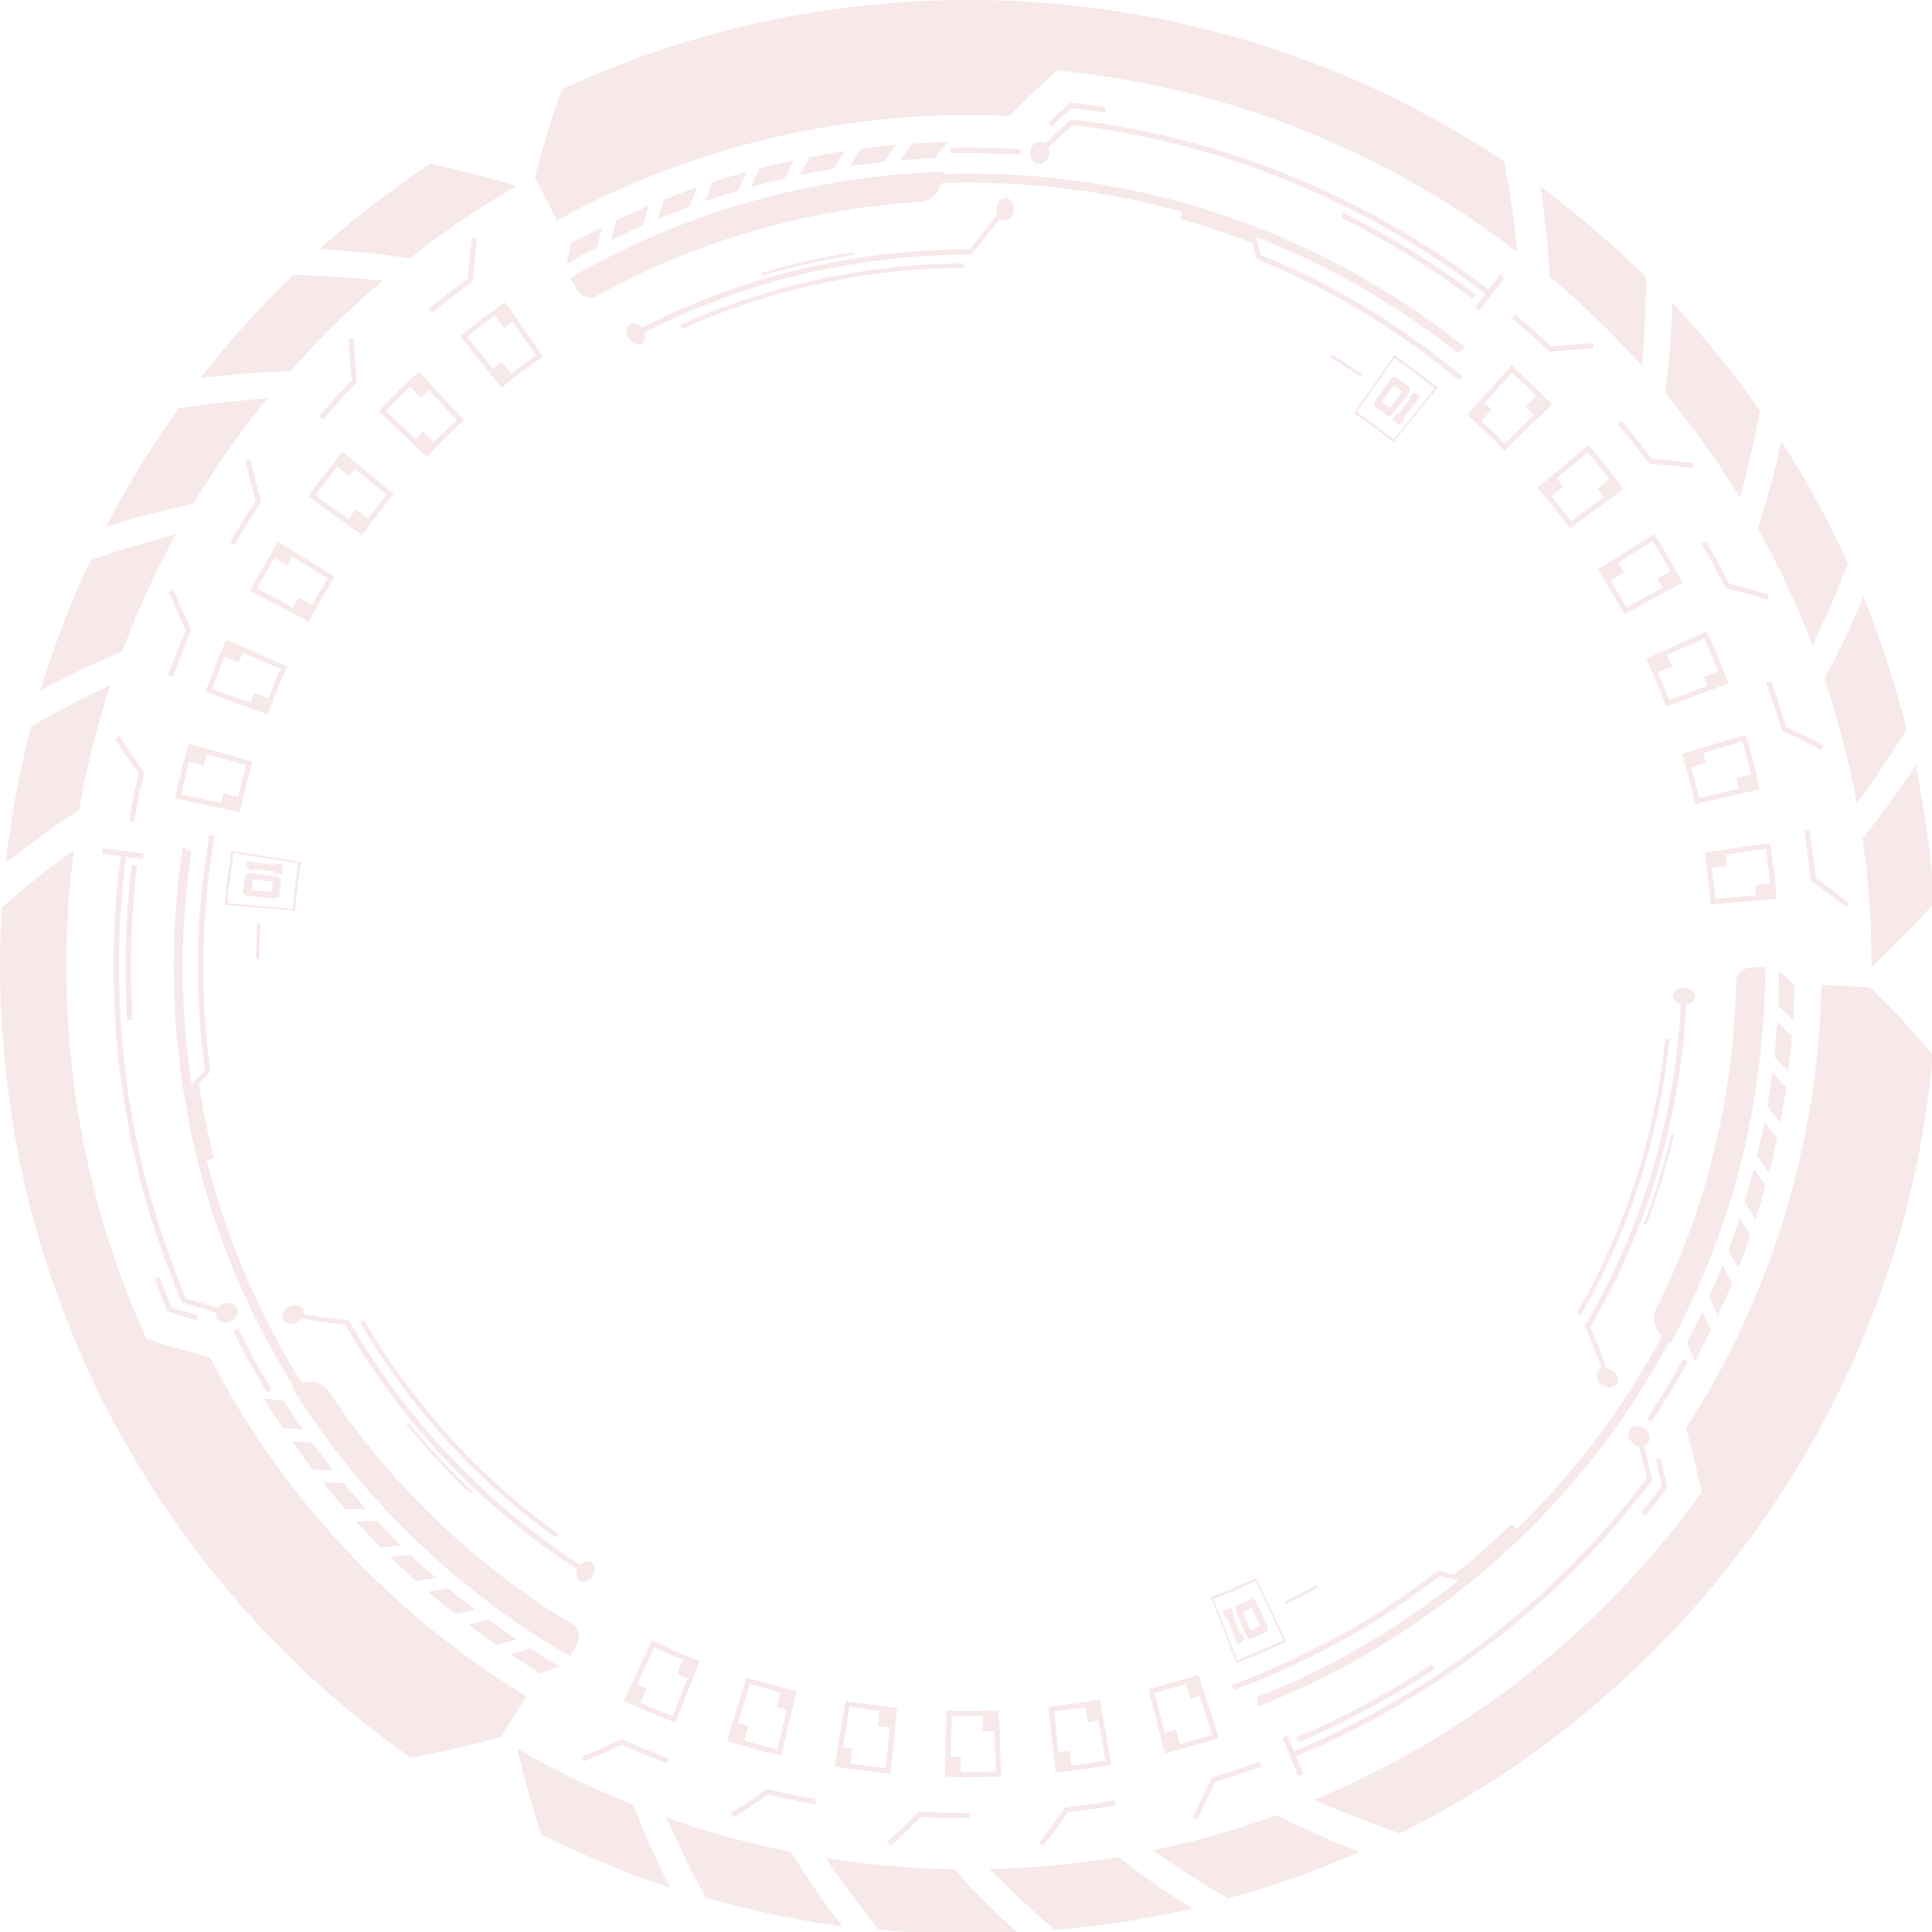 <svg version="1.1" xmlns="http://www.w3.org/2000/svg" xmlns:xlink="http://www.w3.org/1999/xlink" width="1181" height="1181" viewBox="0,0,256,256"><defs><clipPath id="clip-1"><rect x="0" y="0" width="1181" height="1181" id="clip0_3067_11482" fill="none"></rect></clipPath></defs><g fill="none" fill-rule="nonzero" stroke="none" stroke-width="1" stroke-linecap="butt" stroke-linejoin="miter" stroke-miterlimit="10" stroke-dasharray="" stroke-dashoffset="0" font-family="none" font-weight="none" font-size="none" text-anchor="none" style="mix-blend-mode: normal"><g transform="scale(0.217,0.217)"><g clip-path="url(#clip-1)" opacity="0.5"><path d="M804.382,969.589c-6.118,3.779 -12.703,6.764 -19.055,10.076l-0.841,-1.726c6.492,-3.405 13.171,-6.53 19.476,-10.356l0.42,1.96z" fill="#efd1d4"></path><path d="M754.872,1015.49c5.137,-2.05 10.322,-3.96 15.412,-6.16l15.132,-6.85l-18.354,-38.955l-13.685,6.204c-4.623,1.959 -9.294,3.685 -13.964,5.551l15.459,40.16zM783.735,1001.59l-14.011,6.34c-4.717,2.06 -9.528,3.78 -14.292,5.7l-14.478,-37.323c4.344,-1.773 8.734,-3.313 13.031,-5.178l12.75,-5.785z" fill="#efd1d4"></path><path d="M763.37,1000.89l-2.149,-1.539l-6.772,-16.234l0.374,-2.565c1.448,-0.513 2.802,-1.213 4.25,-1.866l0.233,-0.094l5.418,-2.472l2.148,1.54l7.24,15.953l-0.327,2.613l-5.698,2.565l-0.234,0.094c-1.494,0.653 -2.942,1.395 -4.437,1.955zM763.557,995.526l2.335,-1.073l0.233,-0.093l3.27,-1.493l-4.951,-11.196l-3.176,1.446l-0.234,0.094l-2.241,1.026l4.81,11.289z" fill="#efd1d4"></path><path d="M749.265,988.015l6.305,15.905l2.009,-0.79l2.242,-2.19l-1.402,-3.362l-0.934,0.373l-4.67,-11.382l0.934,-0.326l-1.821,-4.525l-5.371,2.099l1.774,4.525z" fill="#efd1d4"></path><path d="M1086.42,593.135l9.39,8.211c-0.28,7.184 -0.14,14.367 -0.88,21.505c-3.04,-2.893 -5.89,-5.738 -9.02,-8.537l0.51,-21.132z" fill="#efd1d4"></path><path d="M1085.22,623.97l8.97,8.77c-0.28,3.592 -0.47,7.184 -0.89,10.729l-1.35,10.683l-8.5,-9.097c0.93,-6.997 1.16,-14.041 1.77,-21.085z" fill="#efd1d4"></path><path d="M1082.18,654.711l8.5,9.33c-0.93,7.091 -2.43,14.135 -3.64,21.225l-7.99,-9.656l1.82,-10.403z" fill="#efd1d4"></path><path d="M1077.32,685.22c2.66,3.218 5.37,6.531 7.85,9.843l-4.86,20.991l-7.47,-10.122c1.45,-6.904 3.41,-13.668 4.48,-20.666z" fill="#efd1d4"></path><path d="M1070.97,713.769l7.09,10.216c-2.05,6.857 -3.73,13.854 -6.11,20.665c-2.15,-3.545 -4.35,-7.044 -6.73,-10.543z" fill="#efd1d4"></path><path d="M1062.28,743.437l6.54,10.683l-3.45,10.169l-3.97,10.029l-5.98,-10.915c2.52,-6.578 4.57,-13.342 6.91,-20.013z" fill="#efd1d4"></path><path d="M1051.77,772.452l5.93,11.103c-2.66,6.67 -5.84,13.108 -8.73,19.685l-5.37,-11.288l4.29,-9.657z" fill="#efd1d4"></path><path d="M1039.54,800.815c1.82,3.778 3.59,7.65 5.18,11.429l-9.85,19.125c-1.5,-3.918 -3.13,-7.836 -4.72,-11.662c3.13,-6.344 6.63,-12.455 9.43,-18.939z" fill="#efd1d4"></path><path d="M1071.06,593.695c-0.14,23.744 -2.29,47.442 -5.65,70.953c-3.78,23.417 -9.25,46.555 -16.11,69.273c-7.24,22.624 -16.07,44.642 -26.3,66.054c-10.41,21.318 -22.56,41.797 -35.866,61.436c-53.709,78.323 -131.237,140.179 -219.695,174.929l0.281,5.79c90.185,-34.99 169.254,-97.871 223.945,-177.594c13.545,-20.012 25.875,-40.864 36.475,-62.555c10.42,-21.785 19.34,-44.316 26.67,-67.314c7,-23.138 12.37,-46.695 16.25,-70.579c3.41,-23.931 5.33,-48.048 5.51,-72.212l-5.56,1.866z" fill="#efd1d4"></path><path d="M1070.5,590.57h7.43c-0.14,39.838 -5.05,79.629 -14.58,118.3c-9.57,38.672 -24.38,75.944 -42.96,111.117c-8.55,-4.618 -12.66,-13.901 -9.2,-20.665c31.38,-61.996 47.63,-131.222 48.94,-200.682c0.1,-4.432 4.77,-8.024 10.37,-8.024z" fill="#efd1d4"></path><path d="M967.702,809.678c17.888,-30.695 32.272,-63.395 41.938,-97.542c9.81,-34.054 15.83,-69.32 16.91,-104.913l3.31,0.14c-1.07,35.686 -7.09,71.046 -16.9,105.239c-2.2,8.63 -5.37,16.934 -8.13,25.424c-1.31,4.245 -3.17,8.303 -4.76,12.455c-1.683,4.105 -3.178,8.303 -4.953,12.362l-5.511,12.175l-2.755,6.064l-3.083,5.925l-6.071,11.895l-6.632,11.569c2.148,4.991 4.343,10.076 6.305,15.207c1.915,5.085 3.783,10.216 5.651,15.441l-2.942,0.28c-3.783,-10.869 -7.706,-21.318 -12.377,-31.721z" fill="#efd1d4"></path><path d="M1028.32,603.212c3.79,0.093 6.82,2.472 6.78,5.364c-0.1,2.846 -3.18,4.992 -7.01,4.805c-3.78,-0.187 -6.82,-2.612 -6.73,-5.365c0.05,-2.752 3.18,-4.898 7.01,-4.804z" fill="#efd1d4"></path><path d="M984.425,836.734c3.223,2.006 4.531,5.691 2.896,8.257c-1.635,2.565 -5.511,2.892 -8.687,0.793c-3.176,-2.1 -4.437,-5.785 -2.895,-8.257c1.541,-2.473 5.464,-2.799 8.686,-0.793z" fill="#efd1d4"></path><path d="M1004.18,872.14c3.13,2.146 4.16,6.018 2.29,8.677c-1.87,2.659 -5.93,2.985 -8.968,0.793c-3.082,-2.239 -4.11,-6.111 -2.288,-8.677c1.821,-2.565 5.836,-2.892 9.016,-0.793z" fill="#efd1d4"></path><path d="M999.321,876.992l3.039,-0.28c2.29,8.816 4.57,17.959 6.49,27.102c-56.326,74.918 -133.247,134.166 -220.069,169.616l-1.261,-3.03c85.888,-35.08 162.109,-93.534 217.97,-167.612c-1.73,-8.676 -3.97,-17.4 -6.169,-25.796z" fill="#efd1d4"></path><path d="M783.134,1060.97l3.082,-1.21l9.621,23.18l-3.222,1.26z" fill="#efd1d4"></path><path d="M1005.77,866.169l11.49,-17.96l10.65,-18.472l2.89,1.586l-10.69,18.612l-11.63,18.053z" fill="#efd1d4"></path><path d="M962.942,801.841c29.377,-51.313 47.868,-108.691 53.848,-167.561l2.66,0.279c-6.02,59.244 -24.609,116.948 -54.172,168.588l-2.336,-1.353z" fill="#efd1d4"></path><path d="M1003.71,747.262c1.87,-4.385 3.32,-8.956 4.86,-13.481c1.49,-4.525 3.13,-9.003 4.53,-13.575c2.48,-9.236 5.51,-18.286 7.43,-27.709l1.58,0.373c-1.91,9.423 -4.95,18.52 -7.42,27.803c-1.4,4.571 -3.04,9.096 -4.58,13.668c-1.54,4.524 -2.99,9.096 -4.86,13.528z" fill="#efd1d4"></path><path d="M1011,890.893l3.08,-0.28c1.4,5.878 2.75,11.849 4.01,17.913l-13.35,17.027l-2.57,-2.099l12.56,-15.954c-1.12,-5.551 -2.43,-11.149 -3.73,-16.607z" fill="#efd1d4"></path><path d="M791.355,1061.02c29.004,-12.27 56.746,-27.34 82.946,-44.74l1.822,2.76c-26.341,17.54 -54.317,32.7 -83.46,45.01z" fill="#efd1d4"></path><path d="M752.12,1028.97c22.558,-8.44 44.509,-18.47 65.619,-30.086c21.204,-11.476 41.146,-25.144 60.248,-39.791c5.464,1.353 10.975,2.612 16.627,3.825v2.985c-5.231,-1.119 -10.369,-2.332 -15.413,-3.545c-19.102,14.601 -39.091,28.176 -60.248,39.702c-21.11,11.56 -43.061,21.59 -65.619,29.99l-1.12,-3.08z" fill="#efd1d4"></path><path d="M888.025,961.425c12.143,-9.656 23.772,-19.965 34.888,-30.788l4.997,5.132c-11.302,10.962 -23.071,21.458 -35.448,31.254l-4.483,-5.598z" fill="#efd1d4"></path><path d="M1112.15,601.252c-0.14,23.884 -2.8,47.722 -6.26,71.372c-3.87,23.605 -9.2,46.929 -16.11,69.833c-14.15,45.669 -34.19,89.612 -60.34,129.683c1.82,6.391 3.69,12.922 5.23,19.452c1.54,6.485 2.99,13.062 4.34,19.733c-59.403,82.754 -142.069,148.525 -236.318,187.615c8.407,3.92 16.814,7.28 25.547,10.83c8.734,3.45 17.654,6.85 26.575,9.7l16.767,-8.58c5.511,-2.94 10.928,-6.16 16.393,-9.29c11.022,-6.06 21.39,-13.1 31.992,-19.82c20.69,-14.18 40.912,-29.06 59.641,-45.72c38.013,-32.74 71.313,-70.67 99.853,-111.907c14.01,-20.759 27.18,-42.17 38.44,-64.608c11.67,-22.205 21.34,-45.436 30.07,-68.947c3.97,-11.895 8.32,-23.697 11.54,-35.826c1.68,-6.064 3.5,-12.082 5.04,-18.146l4.25,-18.333l2.06,-9.19l1.68,-9.236l3.27,-18.519l2.43,-18.66c0.79,-6.204 1.63,-12.408 2.01,-18.659c-6.22,-7.324 -12.47,-14.415 -18.78,-21.272c-6.3,-6.857 -13.12,-13.528 -19.66,-19.919l-29.7,-1.492z" fill="#efd1d4"></path><path d="M830.205,1130.99c-4.343,-1.68 -8.64,-3.36 -12.937,-5.13l-12.797,-5.64c-8.453,-3.83 -16.626,-7.65 -24.706,-11.76c0,0 -4.717,1.59 -11.816,4.01c-3.549,1.22 -7.659,2.57 -12.096,4.06c-4.484,1.31 -9.294,2.66 -14.058,4.01c-4.811,1.31 -9.528,2.76 -14.058,3.88c-4.53,1.02 -8.734,2 -12.33,2.84c-7.192,1.63 -11.489,2.66 -11.722,2.71c0.186,-0.05 3.035,1.82 7.239,4.66c4.25,2.8 9.901,6.58 15.552,10.31c5.745,3.73 11.583,7.42 15.926,9.94c4.437,2.56 7.379,4.29 7.379,4.29c27.462,-7.23 54.27,-16.98 80.331,-28.22z" fill="#efd1d4"></path><path d="M728.111,1165.28c-7.987,-4.99 -15.739,-9.89 -23.305,-15.16c-7.613,-5.37 -14.992,-10.78 -22.138,-16.24c0,0 -1.214,0.24 -3.363,0.61c-2.148,0.42 -5.231,0.93 -8.92,1.35c-7.426,0.84 -17.281,2.43 -27.182,3.22c-9.901,0.7 -19.755,1.68 -27.135,1.87c-7.379,0.19 -11.769,0.33 -12.003,0.33c0.187,0 2.663,2.37 6.259,5.97c3.643,3.54 8.453,8.53 13.404,13.01c9.854,9.14 20.316,18.19 20.316,18.19c28.209,-2.51 56.418,-6.53 84.067,-13.15z" fill="#efd1d4"></path><path d="M621.582,1180.53c-6.913,-6.43 -13.638,-12.87 -20.13,-19.36l-9.574,-9.7c-3.129,-3.36 -6.212,-6.76 -9.247,-10.12c0,0 -4.998,-0.14 -12.47,-0.33c-7.473,0 -17.374,-1.02 -27.275,-1.72c-9.902,-0.56 -19.709,-2.24 -27.042,-3.04c-3.643,-0.46 -6.679,-0.88 -8.78,-1.16c-2.055,-0.38 -2.989,-0.52 -3.129,-0.56c0.233,0 2.148,2.98 5.09,7.04c2.989,4.11 6.959,9.56 10.929,15.02c4.017,5.46 8.173,10.96 11.349,15.07c3.223,3.96 5.371,6.62 5.371,6.62c28.256,2.9 56.558,3.18 84.908,2.24z" fill="#efd1d4"></path><path d="M514.25,1176.15c-11.442,-14.56 -21.811,-30.23 -31.385,-45.34c0,0 -1.214,-0.19 -3.362,-0.66c-2.149,-0.46 -5.185,-1.16 -8.828,-2c-7.285,-1.73 -17.046,-3.73 -26.574,-6.63c-9.574,-2.66 -19.102,-5.36 -26.061,-7.88c-7.005,-2.38 -11.162,-3.78 -11.395,-3.87c0.186,0.04 1.634,3.17 3.736,7.79c2.148,4.62 5.044,10.82 7.939,16.93c2.943,6.25 6.119,12.08 8.501,16.65c2.428,4.53 4.063,7.56 4.063,7.56c13.591,4.2 27.508,7.09 41.333,10.4c13.964,2.52 27.882,5.51 41.986,7.1z" fill="#efd1d4"></path><path d="M409.216,1152.59c-4.25,-8.4 -8.267,-16.79 -12.05,-25.1c-3.783,-8.35 -7.192,-16.98 -10.508,-25.37c0,0 -4.671,-1.78 -11.583,-4.67c-6.819,-3.12 -15.926,-7.09 -24.893,-11.38c-8.827,-4.57 -17.748,-8.91 -24.146,-12.5c-6.398,-3.69 -10.228,-5.88 -10.415,-5.97c0.187,0.09 1.028,3.4 2.242,8.39c1.261,4.9 2.802,11.67 4.717,18.1c3.643,12.97 7.893,26.17 7.893,26.17c25.5,12.41 51.654,23.7 78.743,32.38z" fill="#efd1d4"></path><path d="M731.051,1110.89l-2.802,-1.4c3.97,-7.79 7.8,-15.68 11.349,-23.42l0.28,-0.65l0.701,-0.19c6.352,-1.82 12.703,-4.01 18.822,-6.11c3.269,-1.12 6.538,-2.24 9.854,-3.31l0.981,2.94c-3.269,1.07 -6.539,2.19 -9.808,3.31c-5.978,2.05 -12.143,4.15 -18.308,5.97c-3.503,7.6 -7.239,15.25 -11.115,22.86z" fill="#efd1d4"></path><path d="M636.988,1127.21l-2.475,-1.91c4.343,-5.6 9.948,-13.01 15.319,-20.94l0.373,-0.61l6.258,-0.79c7.987,-0.98 16.253,-2.01 24.24,-3.64l0.607,3.03c-8.127,1.63 -16.44,2.66 -24.473,3.69l-4.857,0.6c-5.278,7.79 -10.789,15.07 -15.039,20.53z" fill="#efd1d4"></path><path d="M543.957,1127.07l-2.148,-2.28c6.351,-5.88 12.61,-11.99 18.681,-18.05l0.514,-0.52h0.7c7.053,0.42 14.245,0.61 21.204,0.75c2.989,0.05 5.978,0.14 9.014,0.19l-0.094,3.12c-2.989,-0.09 -5.978,-0.14 -8.967,-0.19c-6.725,-0.14 -13.731,-0.28 -20.596,-0.65c-5.932,5.93 -12.096,11.9 -18.261,17.63z" fill="#efd1d4"></path><path d="M447.844,1109.81l-1.635,-2.65c8.407,-5.28 15.272,-9.85 21.624,-14.42l0.56,-0.42l3.503,0.84c8.687,2.05 17.701,4.15 26.668,5.55l-0.467,3.08c-9.061,-1.45 -18.121,-3.54 -26.901,-5.6l-2.149,-0.51c-6.211,4.48 -12.984,8.96 -21.203,14.09z" fill="#efd1d4"></path><path d="M407.259,1076.69l-6.025,-2.38c-7.052,-2.75 -14.385,-5.59 -21.39,-8.91c-7.893,3.6 -15.646,7.05 -23.446,10.13l-1.121,-2.89c7.94,-3.13 15.88,-6.68 23.959,-10.36l0.654,-0.28l0.654,0.33c7.099,3.4 14.572,6.29 21.811,9.14l6.025,2.38l-1.168,2.89z" fill="#efd1d4"></path><path d="M711.156,1070.72l-9.901,-39.28l1.541,-0.37c2.942,-0.65 5.885,-1.54 8.734,-2.38c1.681,-0.51 3.362,-0.98 5.09,-1.44c1.542,-0.47 3.176,-0.89 4.764,-1.36c2.943,-0.79 5.978,-1.63 8.874,-2.7l1.541,-0.56l12.377,38.58l-1.401,0.51c-3.27,1.21 -6.679,2.15 -9.995,3.03c-1.681,0.47 -3.363,0.93 -4.997,1.4c-1.822,0.51 -3.596,1.03 -5.325,1.49c-3.175,0.94 -6.445,1.87 -9.761,2.62l-1.494,0.32zM705.038,1033.78l8.36,33.21c2.709,-0.65 5.464,-1.44 8.08,-2.24c1.774,-0.51 3.549,-1.02 5.371,-1.54c1.634,-0.51 3.316,-0.98 5.044,-1.44c2.755,-0.75 5.604,-1.54 8.313,-2.48l-10.462,-32.6c-2.522,0.84 -5.09,1.54 -7.566,2.24c-1.588,0.42 -3.176,0.88 -4.764,1.35c-1.728,0.47 -3.409,0.93 -5.044,1.44c-2.381,0.7 -4.857,1.4 -7.332,2.06z" fill="#efd1d4"></path><path d="M644.605,1082.48l-4.437,-40.26l1.494,-0.19c2.616,-0.37 5.231,-0.7 7.847,-0.98c6.772,-0.84 13.731,-1.72 20.503,-3.07l1.588,-0.33l6.958,39.88l-1.494,0.28c-7.613,1.54 -15.459,2.52 -23.025,3.46c-2.615,0.32 -5.278,0.65 -7.893,0.97l-1.588,0.24zM643.624,1044.93l3.736,34.05c2.102,-0.28 4.204,-0.56 6.352,-0.79c7.006,-0.89 14.245,-1.78 21.297,-3.13l-5.885,-33.77c-6.398,1.21 -12.89,2.05 -19.195,2.8c-2.102,0.28 -4.203,0.51 -6.305,0.79z" fill="#efd1d4"></path><path d="M591.364,1085.32c-2.428,0 -4.904,-0.09 -7.286,-0.14c-1.821,-0.04 -3.689,-0.14 -5.511,-0.14h-1.588l1.028,-40.49h1.541c1.775,0 3.503,0.1 5.278,0.14c2.989,0.1 6.071,0.19 9.06,0.1l15.973,-0.42l1.494,40.44l-17.14,0.42c-0.934,0 -1.868,0 -2.802,0zM580.202,1081.96c1.308,0 2.662,0.1 3.97,0.1c3.269,0.09 6.632,0.23 9.948,0.09l14.011,-0.37l-1.261,-34.24l-12.844,0.32c-3.082,0.1 -6.211,0 -9.247,-0.09c-1.214,0 -2.429,-0.09 -3.643,-0.09l-0.887,34.24z" fill="#efd1d4"></path><path d="M543.725,1083.04l-1.541,-0.14c-3.363,-0.33 -6.679,-0.75 -9.995,-1.21c-1.821,-0.24 -3.643,-0.47 -5.464,-0.7c-1.541,-0.19 -3.036,-0.38 -4.53,-0.56c-3.597,-0.42 -7.333,-0.89 -10.976,-1.64l-1.448,-0.28l6.492,-39.97l1.588,0.32c3.223,0.65 6.539,1.07 9.808,1.45c1.448,0.18 2.896,0.37 4.344,0.56c1.774,0.23 3.549,0.46 5.324,0.7c2.942,0.37 5.931,0.79 8.873,1.07l1.542,0.14l-3.97,40.3zM513.274,1075.99c3.083,0.56 6.212,0.94 9.248,1.31c1.541,0.19 3.035,0.37 4.577,0.56c1.821,0.23 3.642,0.47 5.464,0.7c2.802,0.37 5.558,0.75 8.36,1.03l3.363,-34.1c-2.476,-0.28 -4.951,-0.61 -7.426,-0.94c-1.775,-0.23 -3.55,-0.46 -5.325,-0.65c-1.447,-0.19 -2.895,-0.37 -4.296,-0.56c-2.756,-0.33 -5.605,-0.7 -8.454,-1.21l-5.511,33.82z" fill="#efd1d4"></path><path d="M477.03,1071.94l-9.107,-2.1l-24.053,-6.81l11.91,-38.68l22.231,6.3l8.453,1.91zM447.793,1060.93l20.924,5.92l5.978,1.4l7.986,-33.31l-5.464,-1.26l-19.336,-5.45l-10.088,32.74z" fill="#efd1d4"></path><path d="M412.482,1051.97l-1.448,-0.61c-1.728,-0.7 -3.409,-1.35 -5.137,-2c-3.129,-1.21 -6.259,-2.43 -9.341,-3.78l-15.646,-7.04l17.14,-36.72l14.479,6.58c2.709,1.21 5.511,2.29 8.313,3.36c1.681,0.65 3.316,1.31 4.951,1.96l1.447,0.56zM385.067,1036.95l12.75,5.74c3.036,1.35 6.118,2.52 9.201,3.73c1.261,0.47 2.475,0.98 3.736,1.45l12.517,-31.91c-1.168,-0.47 -2.336,-0.94 -3.503,-1.36c-2.849,-1.11 -5.698,-2.19 -8.454,-3.45l-11.722,-5.27l-14.478,31.07z" fill="#efd1d4"></path><path d="M718.159,1056.08c-2.849,0.74 -5.604,1.68 -8.5,2.28l2.662,10.5c2.943,-0.61 5.792,-1.54 8.687,-2.34z" fill="#efd1d4"></path><path d="M731.703,1024.45c-2.615,0.88 -5.231,1.82 -7.939,2.52l3.129,10.35c2.755,-0.7 5.417,-1.63 8.126,-2.56l-3.316,-10.27z" fill="#efd1d4"></path><path d="M653.012,1068.95l-8.734,1.12l1.168,10.73l8.92,-1.12z" fill="#efd1d4"></path><path d="M670.804,1039.47l-8.173,1.49l1.634,10.68l8.407,-1.54z" fill="#efd1d4"></path><path d="M586.69,1072.87l-8.78,-0.23l-0.327,10.82l9.014,0.23z" fill="#efd1d4"></path><path d="M608.36,1046.05l-8.313,0.23l0.187,10.82l8.5,-0.23z" fill="#efd1d4"></path><path d="M520.462,1067.78c-2.943,-0.28 -5.792,-0.93 -8.687,-1.4l-1.775,10.69c2.942,0.51 5.885,1.12 8.874,1.44l1.588,-10.68z" fill="#efd1d4"></path><path d="M545.544,1044.23c-2.755,-0.28 -5.511,-0.7 -8.266,-1.03l-1.261,10.73c2.802,0.33 5.604,0.75 8.453,1.03l1.074,-10.78z" fill="#efd1d4"></path><path d="M456.997,1053.93l-8.453,-2.38l-3.176,10.31l8.64,2.43z" fill="#efd1d4"></path><path d="M485.024,1033.92l-8.08,-1.87l-2.709,10.45l8.314,1.96z" fill="#efd1d4"></path><path d="M394.69,1031.16l-8.033,-3.63l-4.624,9.79l8.22,3.69z" fill="#efd1d4"></path><path d="M425.184,1015.21l-7.753,-3.03l-4.11,9.98l7.94,3.08z" fill="#efd1d4"></path><path d="M156.369,585.345c0.327,-7.184 0.093,-14.414 0.747,-21.598l1.915,0.093c-0.654,7.324 -0.467,14.741 -0.794,22.065l-1.915,-0.607z" fill="#efd1d4"></path><path d="M141.187,519.524c-0.887,5.458 -1.448,10.963 -2.195,16.467l-1.027,8.257l-0.608,8.303l42.921,3.546l0.561,-7.511l0.98,-7.464c0.701,-4.944 1.168,-9.936 1.962,-14.88l-42.594,-6.671zM138.945,551.478l0.607,-7.65l0.981,-7.604l1.962,-15.254l39.558,6.111l-1.775,13.901l-0.887,6.951l-0.514,6.997l-39.885,-3.405z" fill="#efd1d4"></path><path d="M149.878,534.172l2.336,-1.073l17.42,2.239l2.055,1.586l-0.607,4.572v0.233l-0.794,5.878l-2.382,1.072l-17.421,-1.679l-2.101,-1.586l0.794,-6.204v-0.28l0.654,-4.805zM154.455,537.017l-0.327,2.519v0.28l-0.513,3.546l12.189,1.306l0.467,-3.452v-0.234l0.374,-2.472z" fill="#efd1d4"></path><path d="M167.902,528.341l-17,-2.473l-0.28,2.1l0.841,3.078l3.643,0.467l0.14,-0.98l12.143,1.633l-0.094,0.98l4.811,0.653l0.747,-5.691l-4.857,-0.747z" fill="#efd1d4"></path><path d="M341.681,1017.54l-11.957,4.2l-18.167,-11.61l12.049,-3.64c5.932,3.78 11.863,7.65 18.028,11.05z" fill="#efd1d4"></path><path d="M315.43,1001.17c-4.016,1.17 -7.986,2.19 -12.05,3.27c-5.791,-4.25 -11.816,-8.168 -17.42,-12.646c4.063,-0.84 8.08,-1.773 12.19,-2.799z" fill="#efd1d4"></path><path d="M290.35,983.07l-12.283,2.566c-2.802,-2.239 -5.698,-4.385 -8.453,-6.671l-8.127,-7.044l12.283,-2.005c5.325,4.618 11.069,8.769 16.58,13.154z" fill="#efd1d4"></path><path d="M266.437,963.478l-12.47,1.913c-5.371,-4.759 -10.462,-9.843 -15.693,-14.741l12.47,-1.306l7.66,7.277l8.033,6.904z" fill="#efd1d4"></path><path d="M244.906,943.699c-4.157,0.467 -8.407,0.886 -12.517,1.12l-14.852,-15.581l12.563,-0.653c4.951,5.038 9.575,10.356 14.806,15.114z" fill="#efd1d4"></path><path d="M223.469,921.401l-12.47,0.28c-4.67,-5.411 -9.481,-10.776 -13.824,-16.514l12.423,0.28z" fill="#efd1d4"></path><path d="M203.578,897.797l-12.563,-0.466c-4.577,-5.552 -8.547,-11.569 -12.75,-17.354l12.47,1.027c3.969,5.831 8.546,11.242 12.843,16.793z" fill="#efd1d4"></path><path d="M185.082,873.027c-4.156,-0.374 -8.406,-0.7 -12.563,-1.167l-11.629,-18.099l12.47,1.726c3.829,5.924 7.519,11.942 11.769,17.586z" fill="#efd1d4"></path><path d="M348.826,1003.97c-82.012,-47.956 -149.359,-120.774 -190.318,-206.467c-41.24,-85.554 -55.811,-183.562 -41.707,-277.512l-5.23,-2.659c-14.572,95.583 0,195.457 41.94,282.55c41.706,87.232 110.407,161.31 194.101,209.778l1.121,-5.69z" fill="#efd1d4"></path><path d="M351.915,1004.95l-3.737,6.44c-34.607,-19.783 -66.506,-44.134 -95.182,-71.843c-28.863,-27.522 -53.71,-59.01 -74.96,-92.69c8.267,-5.085 18.355,-4.012 22.465,2.425c38.437,57.891 89.998,107.012 149.499,142.885c3.829,2.192 4.67,7.933 1.868,12.783z" fill="#efd1d4"></path><path d="M213.198,806.412c8.594,15.534 18.822,30.135 29.143,44.596c10.929,13.995 22.091,27.896 34.608,40.538c24.52,25.796 52.402,48.281 82.479,67.267l-1.775,2.799c-30.124,-19.033 -58.146,-41.564 -82.759,-67.407c-3.036,-3.266 -6.212,-6.391 -9.201,-9.703l-8.733,-10.123l-4.39,-5.038l-4.11,-5.271l-8.267,-10.496c-10.462,-14.414 -20.643,-29.062 -29.33,-44.643c-5.418,-0.606 -10.835,-1.306 -16.346,-2.099c-5.465,-0.793 -10.742,-1.819 -16.206,-2.799l1.261,-2.705c5.651,1.073 11.208,2.052 16.766,2.939c5.698,0.793 11.349,1.539 16.907,2.145z" fill="#efd1d4"></path><path d="M361.95,962.405c-2.008,3.219 -5.558,4.618 -7.94,3.079c-2.381,-1.54 -2.662,-5.365 -0.56,-8.537c2.102,-3.172 5.651,-4.572 7.94,-3.079c2.288,1.493 2.568,5.318 0.56,8.537z" fill="#efd1d4"></path><path d="M181.35,807.439c-3.363,1.772 -7.192,1.073 -8.547,-1.633c-1.354,-2.706 0.28,-6.251 3.643,-7.93c3.41,-1.68 7.239,-0.98 8.547,1.633c1.308,2.612 -0.327,6.157 -3.69,7.93z" fill="#efd1d4"></path><path d="M140.713,806.926c-3.409,1.632 -7.285,0.606 -8.64,-2.379c-1.354,-2.939 0.374,-6.625 3.83,-8.164c3.456,-1.539 7.332,-0.513 8.64,2.379c1.308,2.846 -0.42,6.531 -3.83,8.164z" fill="#efd1d4"></path><path d="M138.993,800.255l-1.308,2.799c-8.827,-2.426 -17.701,-5.038 -26.715,-7.93c-2.288,-5.365 -4.343,-10.87 -6.538,-16.327l-3.223,-8.164c-1.027,-2.752 -1.915,-5.551 -2.849,-8.303l-5.651,-16.654l-4.811,-16.887l-2.382,-8.443l-1.962,-8.537c-1.308,-5.691 -2.709,-11.382 -3.876,-17.12c-1.962,-11.568 -4.484,-22.997 -5.698,-34.659c-3.409,-23.185 -4.343,-46.649 -4.717,-70.02l0.42,-17.54l0.234,-8.77l0.654,-8.77l1.354,-17.493l2.195,-17.446l3.269,0.466l-2.195,17.26l-1.308,17.307l-0.654,8.676l-0.234,8.677l-0.42,17.353c0.374,23.138 1.261,46.322 4.624,69.273c5.745,45.996 18.588,91.011 36.336,133.788c8.593,2.706 17.094,5.225 25.5,7.557z" fill="#efd1d4"></path><path d="M87.754,521.297l-0.42,3.265l-24.94,-3.265l0.467,-3.406z" fill="#efd1d4"></path><path d="M145.251,811.171c3.316,6.297 6.352,12.735 9.854,18.892l10.649,18.473l-2.802,1.726l-10.742,-18.613c-3.503,-6.251 -6.585,-12.688 -9.901,-19.032z" fill="#efd1d4"></path><path d="M222.311,806.226c14.945,25.517 32.552,49.494 52.448,71.465c19.943,21.878 42.22,41.704 66.18,59.011l-1.588,2.192c-24.146,-17.446 -46.517,-37.365 -66.6,-59.383c-19.989,-22.065 -37.737,-46.229 -52.775,-71.886l2.335,-1.353z" fill="#efd1d4"></path><path d="M249.392,868.828c12.33,14.648 25.033,29.015 39.184,41.984l-1.121,1.213c-14.197,-13.015 -26.994,-27.43 -39.324,-42.124l1.261,-1.026z" fill="#efd1d4"></path><path d="M121.15,803.427l-1.307,2.799c-5.792,-1.726 -11.63,-3.545 -17.514,-5.458c-2.943,-6.577 -5.418,-13.388 -8.127,-20.059l3.083,-1.166c2.522,6.298 4.857,12.642 7.566,18.846c5.464,1.773 10.882,3.452 16.253,5.085z" fill="#efd1d4"></path><path d="M83.687,528.387c-3.783,31.208 -4.67,62.696 -2.802,94.09l-3.316,0.187c-1.868,-31.581 -0.981,-63.255 2.849,-94.696z" fill="#efd1d4"></path><path d="M131.096,510.381c-4.016,23.698 -6.632,47.721 -6.818,71.839c-0.327,24.07 0.7,48.234 4.25,72.072c-3.923,4.058 -7.987,8.21 -11.63,12.408l-2.662,-1.493c3.503,-3.918 7.239,-7.79 10.882,-11.568c-3.409,-23.838 -4.483,-47.955 -4.11,-72.026c0.187,-24.117 2.803,-48.094 6.819,-71.792z" fill="#efd1d4"></path><path d="M121.382,661.802l4.017,22.904c1.587,7.604 3.456,15.115 5.137,22.672l-6.959,1.772c-1.728,-7.697 -3.643,-15.3 -5.231,-22.997l-4.11,-23.231l7.099,-1.073z" fill="#efd1d4"></path><path d="M321.649,1035.88c-81.871,-49.591 -149.639,-122.036 -193.447,-207.123c-6.445,-1.633 -12.937,-3.312 -19.475,-5.178c-6.446,-1.866 -12.797,-3.965 -19.289,-6.111c-21.297,-46.322 -35.448,-95.816 -43.061,-146.15c-7.192,-50.427 -7.986,-101.647 -1.214,-152.12c-7.379,5.318 -15.132,10.869 -22.278,16.7c-7.192,5.831 -14.431,11.849 -21.671,18.1c-3.316,49.913 0.374,100.2 9.714,149.508c9.387,49.307 25.734,97.215 47.171,142.604c43.761,90.312 110.221,169.47 192.466,227.04c18.682,-3.03 37.317,-7.65 54.924,-12.41l16.206,-24.91z" fill="#efd1d4"></path><path d="M3.408,526.988c14.899,-11.709 29.377,-22.531 44.882,-32.327c0,0 0.887,-4.899 2.195,-12.269c1.401,-7.324 3.83,-16.98 6.025,-26.683c2.429,-9.61 5.324,-19.126 7.286,-26.216c0.934,-3.546 2.055,-6.391 2.709,-8.397c0.654,-2.006 0.981,-2.892 1.028,-2.986c-0.047,0.187 -3.176,1.68 -7.8,3.872c-4.717,2.193 -10.555,5.225 -16.627,8.35c-12.003,6.205 -24.146,13.062 -24.146,13.062c-6.959,27.522 -12.33,55.418 -15.506,83.594z" fill="#efd1d4"></path><path d="M24.656,421.562c8.08,-4.478 16.58,-8.629 24.94,-12.595c8.407,-3.918 16.486,-7.743 24.986,-11.149c0,0 1.821,-4.664 4.577,-11.615c1.401,-3.452 2.896,-7.557 4.764,-11.849c1.915,-4.245 3.97,-8.77 6.025,-13.295c3.923,-9.143 8.594,-17.866 11.956,-24.443c1.682,-3.266 3.083,-5.971 4.064,-7.837c0.98,-1.866 1.588,-2.846 1.541,-2.753c-0.094,0.187 -3.456,1.073 -8.313,2.473c-4.904,1.399 -11.396,3.312 -17.888,5.178c-13.171,3.825 -26.014,8.443 -26.014,8.443c-12.377,25.563 -22.138,52.293 -30.591,79.396z" fill="#efd1d4"></path><path d="M64.779,321.735c17.654,-5.831 35.822,-10.356 53.336,-14.228c0,0 0.607,-1.073 1.728,-2.939c1.168,-1.819 2.849,-4.478 4.857,-7.604c4.063,-6.251 9.248,-14.741 15.179,-22.718c2.896,-4.058 5.744,-8.07 8.453,-11.848c2.756,-3.732 5.465,-7.091 7.753,-9.983c4.577,-5.784 7.286,-9.236 7.426,-9.423c-0.14,0.187 -3.503,0.466 -8.593,0.933c-5.091,0.466 -11.863,1.119 -18.635,1.773c-6.866,0.653 -13.498,1.632 -18.588,2.379c-5.091,0.746 -8.454,1.259 -8.454,1.259c-8.5,11.382 -15.926,23.418 -23.679,35.313c-7.146,12.269 -14.525,24.397 -20.83,37.086z" fill="#efd1d4"></path><path d="M122.32,230.957c9.341,-1.166 18.542,-2.146 27.649,-2.939c9.247,-0.653 18.448,-1.073 27.462,-1.353c0,0 0.841,-0.933 2.242,-2.566c1.447,-1.632 3.409,-4.011 6.071,-6.717c5.231,-5.365 11.863,-12.735 19.055,-19.639c7.239,-6.764 14.198,-13.855 19.849,-18.566c5.558,-4.805 8.921,-7.697 9.061,-7.837c-0.14,0.14 -3.55,-0.187 -8.64,-0.653c-5.044,-0.467 -11.91,-1.166 -18.682,-1.633c-13.404,-0.839 -27.228,-1.259 -27.228,-1.259c-20.27,19.779 -39.605,40.584 -56.792,63.162z" fill="#efd1d4"></path><path d="M195.22,152.027c18.915,1.213 36.942,2.799 55.017,5.785c0,0 3.923,-3.079 9.808,-7.697c5.978,-4.478 14.151,-10.123 22.277,-15.907c8.36,-5.365 16.674,-10.729 22.885,-14.695c6.399,-3.685 10.228,-5.877 10.415,-6.017c-0.187,0.093 -3.456,-0.84 -8.406,-2.286c-4.951,-1.493 -11.49,-3.265 -18.028,-4.898c-13.077,-3.312 -26.668,-6.298 -26.668,-6.298c-23.539,15.814 -46.097,33.074 -67.3,51.92z" fill="#efd1d4"></path><path d="M81.923,501.891l-3.083,-0.56l2.662,-14.881l3.223,-14.134c-4.811,-6.717 -9.854,-13.855 -14.338,-21.085l2.662,-1.633c4.577,7.371 9.761,14.648 14.665,21.505l0.42,0.56l-3.503,15.394l-2.662,14.787z" fill="#efd1d4"></path><path d="M105.365,413.492l-2.895,-1.166c1.121,-2.846 2.242,-5.691 3.316,-8.537c2.428,-6.251 4.904,-12.688 7.659,-18.939c-3.549,-7.557 -7.005,-15.394 -10.321,-23.231l2.849,-1.213c3.409,8.024 6.958,16.047 10.601,23.791l0.281,0.653l-0.281,0.653c-2.849,6.391 -5.417,13.015 -7.893,19.453c-1.121,2.845 -2.195,5.691 -3.362,8.536z" fill="#efd1d4"></path><path d="M143.337,332.65l-2.709,-1.492c4.343,-7.931 9.341,-15.628 14.104,-23.045l1.402,-2.192c-2.476,-8.49 -4.391,-16.887 -6.119,-24.677l3.036,-0.653c1.775,7.93 3.736,16.513 6.258,25.143l0.187,0.7l-2.195,3.359c-4.764,7.417 -9.714,15.02 -14.011,22.857z" fill="#efd1d4"></path><path d="M197.227,256.287l-2.382,-2.053l9.901,-11.429c2.195,-2.472 4.484,-4.851 6.772,-7.23c1.074,-1.12 2.102,-2.193 3.176,-3.312c-0.747,-8.583 -1.495,-17.12 -1.681,-25.424l3.129,-0.093c0.186,8.443 0.934,17.167 1.681,25.61v0.7l-0.374,0.84c-1.214,1.306 -2.428,2.565 -3.689,3.825c-2.242,2.332 -4.531,4.665 -6.632,7.137z" fill="#efd1d4"></path><path d="M263.922,190.746l-1.915,-2.426l17.841,-13.994l5.651,-4.012c0.794,-8.35 1.775,-16.887 2.896,-25.33l3.082,0.419c-1.121,8.63 -2.148,17.354 -2.942,25.937v0.7l-6.819,4.805l-17.794,13.947z" fill="#efd1d4"></path><path d="M146.506,495.92l-39.652,-8.537l1.355,-5.971c1.961,-8.49 3.97,-17.306 6.585,-25.843l0.467,-1.446l38.998,11.009l-0.467,1.54c-2.335,7.557 -4.157,15.44 -5.885,23.09zM110.638,485.004l33.533,7.231l0.7,-3.126c1.635,-7.183 3.316,-14.554 5.511,-21.784l-33.019,-9.33c-2.382,7.977 -4.25,16.187 -6.072,24.164l-0.653,2.892z" fill="#efd1d4"></path><path d="M163.417,436.303l-38.063,-13.901l6.258,-15.954c2.008,-5.178 3.83,-9.796 6.025,-14.414l0.653,-1.353l37.13,16.28l-0.701,1.447c-1.961,4.105 -3.596,8.21 -5.511,13.154l-5.838,14.788zM129.417,420.583l32.225,11.755l4.717,-11.942c1.355,-3.498 2.99,-7.79 4.904,-11.895l-31.431,-13.761c-1.868,4.105 -3.55,8.256 -5.325,12.875z" fill="#efd1d4"></path><path d="M188.636,379.626l-35.822,-18.94l0.654,-1.352c1.682,-3.499 3.643,-6.858 5.558,-10.123c0.701,-1.166 1.354,-2.379 2.055,-3.546c0.934,-1.586 1.868,-3.218 2.756,-4.804c1.681,-2.939 3.316,-5.831 5.137,-8.677l0.841,-1.306l34.56,21.178l-0.84,1.353c-1.588,2.519 -3.083,5.131 -4.577,7.744c-0.888,1.539 -1.728,3.079 -2.662,4.618c-0.654,1.12 -1.308,2.239 -1.962,3.405c-1.728,2.939 -3.456,5.971 -4.95,9.05l-0.701,1.446zM156.924,359.334l30.311,16.047c1.355,-2.659 2.896,-5.272 4.344,-7.791c0.653,-1.119 1.307,-2.239 1.961,-3.405c0.888,-1.539 1.775,-3.079 2.616,-4.572c1.261,-2.192 2.475,-4.385 3.829,-6.53l-29.236,-17.913c-1.448,2.379 -2.849,4.804 -4.25,7.277c-0.934,1.586 -1.822,3.219 -2.756,4.805c-0.654,1.166 -1.354,2.379 -2.055,3.591c-1.634,2.799 -3.269,5.645 -4.764,8.584z" fill="#efd1d4"></path><path d="M221.24,326.866l-32.927,-23.651l0.841,-1.259c4.017,-5.925 8.5,-11.569 12.844,-17.027c2.055,-2.566 4.11,-5.131 6.071,-7.744l0.981,-1.259l31.338,25.656l-0.934,1.213c-1.915,2.519 -3.923,5.038 -5.931,7.557c-3.923,4.898 -7.94,9.983 -11.489,15.254l-0.888,1.353zM192.61,302.469l27.836,20.012c3.362,-4.898 7.099,-9.563 10.742,-14.088c1.681,-2.099 3.316,-4.198 4.95,-6.297l-26.528,-21.739c-1.681,2.193 -3.409,4.339 -5.137,6.531c-4.017,5.038 -8.126,10.216 -11.863,15.581z" fill="#efd1d4"></path><path d="M260.607,278.958l-29.377,-27.896l1.121,-1.119c1.308,-1.306 2.522,-2.659 3.83,-4.012c2.289,-2.426 4.624,-4.898 7.099,-7.231l12.423,-11.802l27.602,29.669l-11.536,10.962c-2.195,2.053 -4.296,4.292 -6.351,6.484c-1.215,1.26 -2.382,2.566 -3.643,3.826l-1.074,1.119zM235.667,250.969l24.847,23.604c0.84,-0.886 1.681,-1.772 2.522,-2.659c2.055,-2.192 4.203,-4.478 6.492,-6.624l9.294,-8.863l-23.352,-25.097l-10.135,9.656c-2.382,2.239 -4.717,4.712 -6.959,7.091c-0.934,0.979 -1.821,1.912 -2.755,2.892z" fill="#efd1d4"></path><path d="M306.24,236.788l-25.313,-31.628l13.45,-10.589l14.012,-9.983l23.305,33.121l-12.984,9.236l-12.47,9.796zM285.317,205.673l21.437,26.73l10.088,-7.93l10.508,-7.511l-19.709,-28.036l-11.395,8.117l-10.929,8.584z" fill="#efd1d4"></path><path d="M124.323,467.465l2.429,-8.491l-10.415,-2.938l-2.476,8.676z" fill="#efd1d4"></path><path d="M145.063,494.941l1.868,-8.071l-10.555,-2.472l-1.915,8.303z" fill="#efd1d4"></path><path d="M145.625,404.629c1.027,-2.752 2.382,-5.365 3.549,-8.024l-9.901,-4.338c-1.214,2.752 -2.569,5.411 -3.596,8.21l9.994,4.152z" fill="#efd1d4"></path><path d="M162.301,434.717c0.934,-2.612 2.008,-5.178 3.035,-7.744l-10.088,-3.871c-1.027,2.659 -2.148,5.271 -3.082,7.93l10.181,3.685z" fill="#efd1d4"></path><path d="M175.464,345.386c1.448,-2.519 2.896,-5.132 4.53,-7.557l-9.2,-5.692c-1.682,2.473 -3.13,5.132 -4.624,7.697l9.294,5.505z" fill="#efd1d4"></path><path d="M187.839,377.48c1.261,-2.473 2.522,-4.945 3.923,-7.324l-9.481,-5.225c-1.448,2.426 -2.755,4.945 -4.016,7.464l9.574,5.038z" fill="#efd1d4"></path><path d="M213.156,290.76l5.464,-6.951l-8.36,-6.857l-5.558,7.091z" fill="#efd1d4"></path><path d="M220.999,324.254l4.857,-6.764l-8.686,-6.484l-4.904,6.904z" fill="#efd1d4"></path><path d="M256.92,242.759l6.351,-6.065l-7.332,-7.93l-6.539,6.204z" fill="#efd1d4"></path><path d="M260.188,277.045l5.745,-6.064l-7.707,-7.557l-5.884,6.158z" fill="#efd1d4"></path><path d="M307.823,200.169l7.193,-5.085l-6.212,-8.863l-7.332,5.224z" fill="#efd1d4"></path><path d="M306.425,234.549l6.539,-5.132l-6.632,-8.536l-6.679,5.224z" fill="#efd1d4"></path><path d="M813.395,216.776c6.258,3.498 12.143,7.697 18.261,11.475l-1.074,1.586c-6.258,-3.872 -12.236,-8.163 -18.682,-11.709z" fill="#efd1d4"></path><path d="M877.988,236.741l-13.077,-10.262l-13.544,-9.657l-24.613,35.313l12.236,8.723l11.816,9.283l27.135,-33.446zM851.46,218.735c4.157,2.985 8.407,5.878 12.517,8.956l12.096,9.517l-25.127,31.161l-11.022,-8.677l-11.442,-8.163l22.978,-32.747z" fill="#efd1d4"></path><path d="M860.985,236.741l-0.234,2.612l-10.695,13.948l-2.429,0.98c-1.214,-0.933 -2.382,-1.959 -3.643,-2.846l-0.186,-0.14l-4.858,-3.452l0.281,-2.612l10.228,-14.228l2.428,-1.026l5.091,3.592l0.234,0.14c1.307,0.933 2.568,2.006 3.829,2.985zM856.268,239.213c-0.654,-0.513 -1.308,-1.072 -2.055,-1.539l-0.234,-0.14l-2.942,-2.052l-7.239,9.889l2.849,2.006l0.186,0.14c0.701,0.466 1.308,1.026 1.962,1.493l7.379,-9.797z" fill="#efd1d4"></path><path d="M856.922,255.354l10.649,-13.435l-1.682,-1.306l-3.035,-0.84l-2.242,2.892l0.794,0.607l-7.519,9.703l-0.794,-0.607l-2.989,3.825l4.53,3.592l3.036,-3.825z" fill="#efd1d4"></path><path d="M346.078,161.124l2.335,-12.409c6.259,-3.498 12.75,-6.624 19.102,-9.936l-2.849,12.222l-9.434,4.852z" fill="#efd1d4"></path><path d="M373.401,146.57c0.934,-4.152 2.009,-8.164 3.13,-12.129c6.538,-2.939 13.077,-5.971 19.662,-8.816c-1.308,3.918 -2.429,8.07 -3.596,12.035c-6.399,2.985 -12.937,5.644 -19.196,8.91z" fill="#efd1d4"></path><path d="M401.565,133.835l3.924,-11.849c6.678,-2.659 13.357,-5.365 20.176,-7.51l-4.437,11.568z" fill="#efd1d4"></path><path d="M430.469,122.919l4.623,-11.709c6.773,-2.472 13.731,-4.152 20.644,-6.204l-5.091,11.382c-6.819,1.773 -13.451,4.292 -20.13,6.484z" fill="#efd1d4"></path><path d="M458.45,114.289l5.278,-11.476c6.959,-1.772 14.011,-3.265 20.97,-4.898l-5.745,11.149l-10.321,2.379c-3.41,0.887 -6.772,1.913 -10.182,2.846z" fill="#efd1d4"></path><path d="M488.478,106.872c1.914,-3.779 3.969,-7.371 6.024,-10.963c7.099,-1.213 14.152,-2.566 21.204,-3.732c-2.195,3.499 -4.344,7.231 -6.445,10.822c-6.912,1.306 -13.918,2.332 -20.783,3.918z" fill="#efd1d4"></path><path d="M518.889,101.414l6.725,-10.543c7.146,-0.886 14.245,-1.959 21.437,-2.332c-2.429,3.405 -4.81,6.717 -7.146,10.169z" fill="#efd1d4"></path><path d="M549.619,97.962l7.333,-10.169c7.145,-0.7 14.338,-0.793 21.53,-0.98l-7.753,9.749c-7.052,0.047 -14.058,0.98 -21.11,1.399z" fill="#efd1d4"></path><path d="M354.294,174.046c20.643,-11.709 42.08,-22.158 64.311,-30.509c22.184,-8.443 44.882,-15.673 68.141,-20.572c23.165,-5.084 46.704,-8.816 70.476,-10.216l8.874,-0.699l8.92,-0.234c5.932,-0.093 11.863,-0.373 17.841,-0.373c11.863,0.373 23.772,0.373 35.635,1.54c11.863,0.606 23.632,2.425 35.402,3.871c11.675,2.146 23.445,3.826 34.981,6.765c11.629,2.425 22.978,5.877 34.42,9.096c11.256,3.825 22.605,7.277 33.581,11.895c11.162,4.105 21.857,9.283 32.692,14.088c10.555,5.458 21.25,10.636 31.432,16.747c20.596,11.849 40.352,25.097 58.847,40.024l4.904,-3.172c-18.729,-15.3 -38.951,-28.735 -59.781,-40.957c-5.278,-2.939 -10.369,-6.204 -15.833,-8.863l-16.159,-8.257c-11.023,-4.991 -21.905,-10.263 -33.254,-14.461c-11.162,-4.665 -22.698,-8.257 -34.14,-12.175c-11.629,-3.266 -23.212,-6.811 -35.075,-9.283c-11.722,-2.986 -23.725,-4.759 -35.588,-6.904c-12.003,-1.446 -23.959,-3.312 -36.055,-3.966c-12.05,-1.212 -24.146,-1.166 -36.242,-1.539c-6.072,0 -12.097,0.28 -18.168,0.42c-3.036,0.093 -6.072,0.093 -9.061,0.28l-9.06,0.7c-24.146,1.492 -48.105,5.271 -71.691,10.542c-23.632,5.085 -46.797,12.362 -69.308,21.132c-11.349,4.198 -22.278,9.33 -33.3,14.321c-10.742,5.504 -21.671,10.729 -32.039,16.98l4.39,3.825z" fill="#efd1d4"></path><path d="M351.916,176.191l-3.736,-6.437c17.14,-10.216 35.214,-18.659 53.382,-26.776c18.448,-7.464 37.13,-14.508 56.372,-19.733c19.102,-5.691 38.717,-9.516 58.333,-12.875c9.901,-1.259 19.756,-2.752 29.657,-3.592c9.948,-0.653 19.849,-1.772 29.843,-1.772c0.281,9.843 -5.744,17.493 -13.357,18.193c-69.402,4.338 -137.823,23.884 -198.538,57.797c-3.83,2.193 -9.247,0.047 -12.049,-4.805z" fill="#efd1d4"></path><path d="M593.284,155.526c-35.682,-0.186 -71.224,4.198 -105.738,12.502c-4.343,0.886 -8.593,2.146 -12.89,3.405l-12.797,3.639l-12.61,4.291c-4.203,1.4 -8.453,2.753 -12.516,4.525l-12.377,4.852c-4.157,1.586 -8.126,3.592 -12.19,5.364c-8.173,3.452 -16.019,7.604 -23.959,11.663l-1.541,-2.939c31.572,-16.421 64.965,-29.669 99.619,-37.879c34.608,-8.35 70.243,-12.735 106.018,-12.735c6.492,-8.537 13.357,-17.12 20.596,-25.657l1.729,2.379c-7.52,8.864 -14.619,17.774 -21.344,26.59z" fill="#efd1d4"></path><path d="M383.818,206.093c-1.821,-3.312 -1.214,-7.09 1.308,-8.397c2.522,-1.306 5.978,0.374 7.706,3.779c1.728,3.405 1.121,7.137 -1.308,8.397c-2.428,1.259 -5.884,-0.467 -7.706,-3.779z" fill="#efd1d4"></path><path d="M608.366,127.584c0.14,-3.779 2.662,-6.811 5.697,-6.718c3.036,0.047 5.278,3.452 5.044,7.184c-0.233,3.825 -2.755,6.578 -5.697,6.531c-2.943,-0.047 -5.185,-3.219 -5.044,-6.997z" fill="#efd1d4"></path><path d="M629.101,92.831c0.28,-3.779 3.129,-6.671 6.352,-6.391c3.222,0.233 5.557,3.499 5.184,7.277c-0.374,3.779 -3.223,6.624 -6.352,6.391c-3.129,-0.234 -5.464,-3.499 -5.184,-7.277z" fill="#efd1d4"></path><path d="M635.786,94.51l-1.775,-2.472l9.948,-9.796l10.275,-9.33c93.267,10.729 183.032,48.141 257.057,105.612l-2.008,2.612c-73.231,-56.864 -162.015,-93.95 -254.256,-104.772c-6.631,5.878 -13.03,11.802 -19.241,18.146z" fill="#efd1d4"></path><path d="M903.255,189.626l-2.568,-2.052l15.318,-19.919l2.709,2.146z" fill="#efd1d4"></path><path d="M623.169,94.463c-7.099,-0.7 -14.198,-0.606 -21.343,-0.84l-10.696,-0.28l-10.695,0.28l-0.093,-3.312l10.742,-0.28l10.742,0.28c7.145,0.28 14.338,0.14 21.483,0.84l-0.187,3.312z" fill="#efd1d4"></path><path d="M588.89,163.55c-59.407,0.28 -118.348,13.015 -172.291,37.272l-1.12,-2.473c54.316,-24.397 113.583,-37.225 173.364,-37.505v2.706z" fill="#efd1d4"></path><path d="M521.034,155.619c-9.387,1.773 -18.915,3.126 -28.162,5.551c-4.624,1.12 -9.341,2.006 -13.964,3.312l-13.825,3.919l-0.467,-1.586l13.871,-3.919c4.624,-1.306 9.341,-2.192 14.011,-3.358c9.294,-2.379 18.822,-3.779 28.256,-5.551z" fill="#efd1d4"></path><path d="M641.989,77.39l-1.821,-2.472c4.39,-4.338 8.874,-8.257 13.497,-12.315c7.146,0.98 14.338,1.679 21.484,2.892l-0.514,3.265c-6.678,-1.12 -13.404,-1.773 -20.129,-2.706c-4.25,3.779 -8.407,7.37 -12.517,11.336z" fill="#efd1d4"></path><path d="M899.235,182.489c-25.126,-18.893 -51.981,-35.5 -80.19,-49.494l1.494,-2.939c28.35,14.088 55.391,30.788 80.705,49.821z" fill="#efd1d4"></path><path d="M891.014,232.496c-18.542,-15.347 -38.204,-29.388 -58.8,-41.937c-20.643,-12.408 -42.314,-23.091 -64.592,-32.281c-1.588,-5.364 -3.222,-10.775 -4.997,-16.233l2.615,-1.493c1.635,5.038 3.176,10.076 4.624,15.021c22.231,9.236 43.855,19.965 64.498,32.374c20.55,12.548 40.165,26.59 58.754,41.937l-2.102,2.519z" fill="#efd1d4"></path><path d="M764.637,148.482c-3.596,-1.399 -7.192,-2.892 -10.835,-4.198l-11.022,-3.732c-3.69,-1.213 -7.333,-2.519 -11.022,-3.685l-11.209,-3.172l1.961,-6.904l11.349,3.218c3.783,1.166 7.473,2.519 11.209,3.732l11.209,3.779c3.69,1.352 7.333,2.845 11.022,4.291l-2.615,6.671z" fill="#efd1d4"></path><path d="M340.146,134.628c83.833,-46.322 180.697,-68.387 276.253,-63.816c9.201,-9.47 18.915,-18.659 29.143,-27.896c50.674,5.225 100.88,16.84 148.238,35.826c11.956,4.432 23.492,9.936 35.121,15.161c5.745,2.752 11.396,5.738 17.047,8.63l8.5,4.385l8.314,4.759c22.324,12.361 43.388,26.776 63.704,42.123c-0.748,-9.283 -1.962,-18.286 -3.316,-27.522c-1.401,-9.144 -2.803,-18.706 -4.764,-27.896c-41.893,-27.569 -87.103,-50.38 -134.741,-66.427c-23.679,-8.443 -48.105,-14.508 -72.624,-19.966c-24.66,-4.665 -49.506,-8.677 -74.539,-10.263c-24.987,-2.146 -50.067,-1.959 -75.1,-1.073c-24.987,1.633 -50.02,3.965 -74.726,8.677c-24.753,4.152 -49.133,10.589 -73.185,17.866c-11.863,4.105 -23.913,7.744 -35.542,12.549l-17.514,6.951l-17.187,7.744c-1.635,4.478 -3.269,8.863 -4.764,13.388l-4.296,13.575c-2.709,9.05 -5.325,17.82 -7.566,26.823l13.544,26.449z" fill="#efd1d4"></path><path d="M940.617,113.916c1.541,9.096 2.522,18.566 3.456,27.662c0.887,9.19 1.775,18.053 2.102,27.243c0,0 3.783,3.265 9.434,8.164c5.745,4.758 12.89,11.708 20.083,18.566c7.332,6.717 13.871,14.134 19.055,19.405c2.522,2.706 4.67,4.805 6.023,6.438c1.4,1.586 2.01,2.286 2.06,2.379c-0.14,-0.14 0.18,-3.639 0.51,-8.677c0.28,-5.084 0.65,-11.802 1.07,-18.519c0.33,-6.764 0.56,-13.621 0.71,-18.846c0,-5.085 0,-8.49 0,-8.49c-19.994,-20.059 -41.852,-38.252 -64.55,-55.279z" fill="#efd1d4"></path><path d="M1021.18,185.008c-0.32,18.52 -2.24,37.226 -4.34,54.905c0,0 3.08,3.919 7.71,9.75c2.28,2.939 4.99,6.344 7.89,10.029c2.8,3.732 5.65,7.791 8.55,11.849c2.84,4.058 5.79,8.07 8.4,11.895c2.52,3.919 4.86,7.511 6.82,10.636c3.97,6.204 6.35,9.936 6.45,10.076c-0.1,-0.186 0.7,-3.452 1.96,-8.35c1.21,-4.945 2.85,-11.522 4.48,-18.099c1.64,-6.671 3.08,-13.342 4.02,-18.333c0.98,-5.038 1.59,-8.397 1.59,-8.397c-16.07,-23.371 -34.1,-45.296 -53.48,-66.008z" fill="#efd1d4"></path><path d="M1087.69,269.395c-2.01,9.19 -4.07,18.1 -6.45,27.01c-2.47,8.956 -5.09,17.726 -7.84,26.309c0,0 2.61,4.245 5.93,10.963c1.68,3.312 3.69,7.184 5.83,11.335c2.2,4.106 4.4,8.584 6.36,13.155c4.06,9.05 8.36,18.007 10.88,24.911c2.71,6.857 4.34,10.962 4.39,11.149c-0.09,-0.187 1.35,-3.266 3.5,-7.884c2.15,-4.665 5,-10.869 7.8,-17.027c5.33,-12.362 10.28,-25.236 10.28,-25.236c-11.77,-25.797 -25.18,-50.894 -40.68,-74.638z" fill="#efd1d4"></path><path d="M1137.85,364.512c-7.38,17.353 -14.99,33.866 -23.87,49.867c0,0 1.59,4.711 3.97,11.802c2.06,7.184 4.77,16.747 7.52,26.31c2.24,9.656 4.49,19.312 6.17,26.496c1.31,7.23 2.1,11.615 2.15,11.802c0,-0.187 1.96,-2.986 4.95,-7.137c3.08,-4.152 6.91,-9.703 10.64,-15.301c7.52,-11.196 14.9,-22.998 14.9,-22.998c-7.1,-27.476 -15.6,-54.625 -26.48,-80.888z" fill="#efd1d4"></path><path d="M1169.79,467.278c-4.9,7.79 -10.55,15.534 -15.88,22.951c-5.46,7.464 -10.69,14.648 -16.62,21.738c0,0 0.65,4.945 1.59,12.362c0.42,3.732 1.12,8.024 1.44,12.642c0.38,4.665 0.75,9.61 1.12,14.554c0.94,9.89 1.03,19.779 1.22,27.103c0.18,7.371 0.28,11.755 0.28,11.989c0,-0.187 2.38,-2.566 6.02,-6.111c3.6,-3.592 8.41,-8.35 13.22,-13.108c9.76,-9.657 18.78,-19.873 18.78,-19.873l-1.55,-21.178l-2.56,-21.085c-0.75,-7.044 -1.97,-14.041 -3.23,-21.039c-1.31,-6.997 -2.24,-13.994 -3.87,-20.945z" fill="#efd1d4"></path><path d="M946.037,214.77l-0.514,-0.513c-4.904,-4.898 -10.322,-9.517 -15.506,-13.948c-2.335,-2.006 -4.67,-4.012 -7.005,-6.064l2.055,-2.333c2.288,2.053 4.623,4.012 6.959,6.018c5.044,4.338 10.274,8.816 15.178,13.621c9.855,-0.933 17.935,-1.539 25.454,-1.912l0.14,3.125c-7.659,0.373 -15.926,1.026 -26.014,1.959h-0.747z" fill="#efd1d4"></path><path d="M1033.47,285.862c-8.6,-1.073 -17.28,-2.006 -25.83,-2.752h-0.66l-4.48,-5.831c-4.716,-6.111 -9.62,-12.409 -14.664,-18.38l2.382,-2.006c5.091,6.018 9.992,12.362 14.762,18.473l3.64,4.712c8.36,0.746 16.86,1.632 25.27,2.705l-0.38,3.079z" fill="#efd1d4"></path><path d="M1079.42,366.331c-4.25,-1.353 -8.31,-2.613 -12.42,-3.779l-13.31,-3.498l-7.24,-14.088l-7.48,-13.062l2.71,-1.539l7.52,13.108l6.63,12.875l11.96,3.172c4.16,1.166 8.22,2.472 12.38,3.779l-0.8,3.032z" fill="#efd1d4"></path><path d="M1112.02,457.902c-7.52,-3.872 -15.41,-7.744 -23.45,-11.522l-0.65,-0.327l-0.19,-0.7c-1.73,-6.717 -4.06,-13.388 -6.26,-19.825c-1.02,-2.939 -2,-5.878 -2.99,-8.817l2.95,-0.98c0.98,2.939 1.96,5.878 2.99,8.77c2.14,6.298 4.39,12.782 6.16,19.359c7.85,3.686 15.55,7.464 22.89,11.243l-1.45,2.752z" fill="#efd1d4"></path><path d="M1127.19,553.811c-7.65,-5.971 -14.43,-11.055 -20.73,-15.58l-0.56,-0.374l-0.1,-0.653c-0.46,-3.452 -0.88,-6.95 -1.3,-10.402c-0.8,-6.391 -1.59,-13.015 -2.71,-19.453l3.08,-0.513c1.12,6.531 1.96,13.155 2.76,19.639c0.37,3.219 0.79,6.484 1.21,9.703c6.17,4.432 12.8,9.423 20.27,15.254l-1.92,2.472z" fill="#efd1d4"></path><path d="M918.616,275.226l-6.072,-6.297l-16.673,-15.861l27.228,-29.995l18.075,17.167l6.492,6.764l-29.097,28.222zM900.215,252.882l14.524,13.808l3.924,4.105l24.612,-23.884l-4.296,-4.479l-15.693,-14.927z" fill="#efd1d4"></path><path d="M958.598,322.714l-0.934,-1.352c-1.682,-2.473 -3.597,-4.899 -5.465,-7.184c-1.074,-1.353 -2.195,-2.753 -3.269,-4.105c-1.074,-1.307 -2.148,-2.706 -3.176,-4.059c-1.821,-2.379 -3.689,-4.805 -5.744,-7.044l-1.121,-1.213l31.058,-26.029l1.027,1.119c2.289,2.519 4.39,5.225 6.445,7.884c1.121,1.446 2.242,2.892 3.41,4.291c1.121,1.493 2.288,2.939 3.409,4.339c2.055,2.565 4.203,5.271 6.118,8.07l0.841,1.259l-32.646,24.024zM943.419,298.084c1.681,1.959 3.269,4.012 4.81,6.018c1.028,1.352 2.102,2.705 3.176,4.058c1.075,1.399 2.149,2.752 3.223,4.105c1.588,1.959 3.176,3.965 4.67,6.064l27.602,-20.338c-1.634,-2.286 -3.409,-4.479 -5.137,-6.624c-1.168,-1.447 -2.335,-2.893 -3.456,-4.385c-1.121,-1.4 -2.289,-2.846 -3.41,-4.339c-1.681,-2.192 -3.456,-4.431 -5.277,-6.531l-26.294,22.019z" fill="#efd1d4"></path><path d="M991.902,375.054l-11.535,-20.012l-4.718,-7.277l34.331,-21.552l5.04,7.837l12.47,21.645zM979.993,348.697l3.036,4.712l10.041,17.447l30.12,-16.374l-10.83,-18.846l-3.32,-5.178z" fill="#efd1d4"></path><path d="M1017.49,431.545l-1.96,-4.991c-2.99,-7.557 -6.02,-15.394 -9.62,-22.858l-0.7,-1.446l36.94,-16.7l0.66,1.399c4.01,8.397 7.47,17.214 10.79,25.704l1.77,4.571l-37.92,14.321zM1009.41,403.789c3.32,7.091 6.22,14.461 9.02,21.645l0.84,2.099l32.08,-12.128l-0.65,-1.633c-3.13,-7.977 -6.35,-16.234 -10.04,-24.117z" fill="#efd1d4"></path><path d="M1035.1,490.929l-0.38,-1.493c-0.42,-1.726 -0.79,-3.452 -1.21,-5.178c-0.66,-2.939 -1.31,-5.878 -2.1,-8.77l-4.35,-15.254l38.86,-11.476l4.67,16.467c0.84,3.219 1.59,6.484 2.34,9.75c0.42,1.819 0.84,3.638 1.26,5.458l0.37,1.539l-39.51,8.957zM1030.94,462.333l3.5,12.315c0.8,2.986 1.45,5.925 2.15,8.91c0.28,1.213 0.56,2.426 0.84,3.639l33.44,-7.604c-0.33,-1.306 -0.61,-2.659 -0.89,-3.965c-0.74,-3.219 -1.44,-6.391 -2.29,-9.61l-3.82,-13.388l-32.88,9.703z" fill="#efd1d4"></path><path d="M1044.49,552.225l-0.7,-8.723l-2.9,-22.811l40.07,-6.018l3.13,24.724l0.75,9.376l-40.4,3.499zM1044.4,523.303l2.52,19.872l0.46,5.691l34.19,-2.985l-0.51,-6.205l-2.76,-21.458l-33.9,5.131z" fill="#efd1d4"></path><path d="M931.599,248.217c2.148,2.006 4.063,4.198 6.118,6.297l7.753,-7.51c-2.102,-2.146 -4.064,-4.385 -6.259,-6.438z" fill="#efd1d4"></path><path d="M897.415,252.322c2.102,1.819 4.017,3.825 6.072,5.691l7.379,-7.884c-2.055,-1.959 -4.063,-3.965 -6.212,-5.831z" fill="#efd1d4"></path><path d="M975.412,298.13c1.822,2.286 3.643,4.619 5.278,7.044l8.733,-6.39c-1.681,-2.473 -3.549,-4.852 -5.417,-7.184l-8.594,6.577z" fill="#efd1d4"></path><path d="M940.944,297.524c1.868,2.052 3.597,4.198 5.278,6.391l8.407,-6.811c-1.729,-2.239 -3.503,-4.432 -5.418,-6.577l-8.267,6.95z" fill="#efd1d4"></path><path d="M1011.98,353.502l4.34,7.604l9.53,-5.131l-4.48,-7.791z" fill="#efd1d4"></path><path d="M977.934,348.184c1.494,2.333 3.035,4.619 4.436,6.998l9.248,-5.598c-1.448,-2.426 -3.036,-4.805 -4.53,-7.184l-9.154,5.738z" fill="#efd1d4"></path><path d="M1040.55,413.353l3.23,8.163l10.13,-3.778l-3.27,-8.397z" fill="#efd1d4"></path><path d="M1007.59,403.416l3.45,7.557l9.95,-4.245l-3.55,-7.743z" fill="#efd1d4"></path><path d="M1060.31,475.115l2.01,8.537l10.56,-2.379l-2.06,-8.77z" fill="#efd1d4"></path><path d="M1028.98,460.841l2.29,7.976l10.41,-2.892l-2.33,-8.163z" fill="#efd1d4"></path><path d="M1071.76,540.423c0.28,2.892 0.47,5.831 0.7,8.77l10.79,-0.933c-0.23,-2.986 -0.42,-5.971 -0.7,-8.957l-10.74,1.12z" fill="#efd1d4"></path><path d="M1042.71,521.997l1.03,8.21l10.74,-1.4l-1.07,-8.443z" fill="#efd1d4"></path></g></g></g></svg>